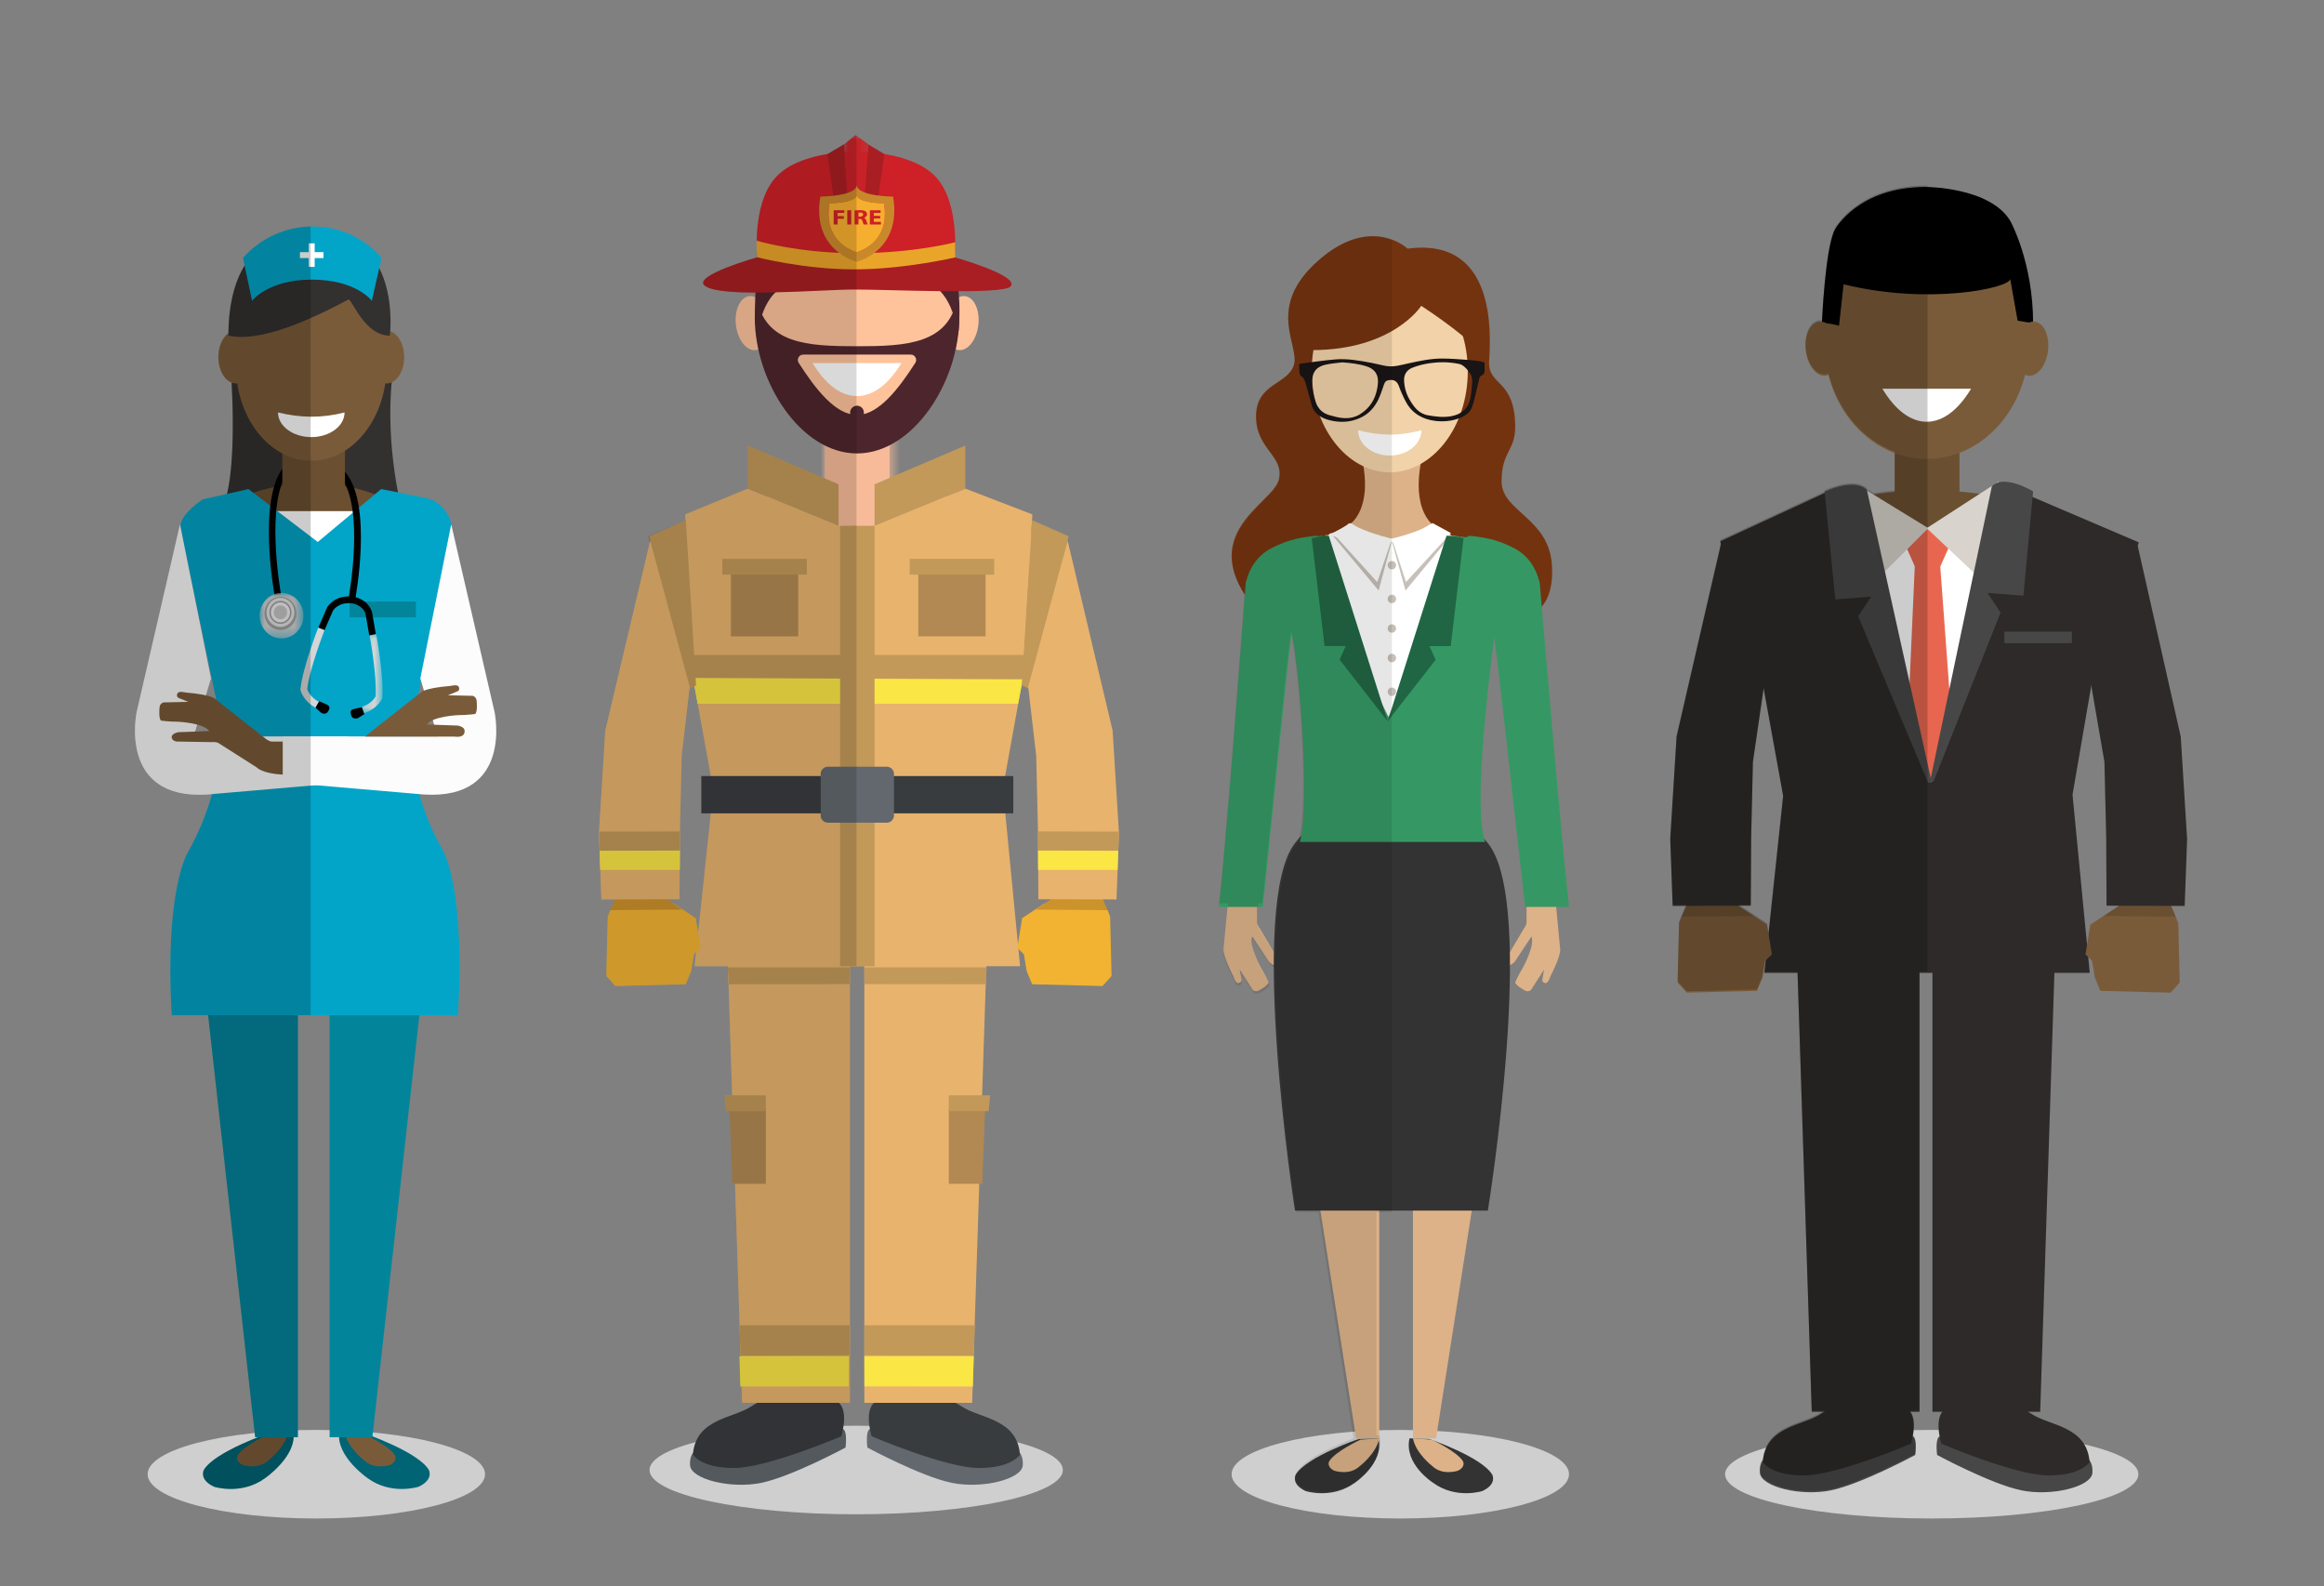 <svg xmlns="http://www.w3.org/2000/svg" xmlns:xlink="http://www.w3.org/1999/xlink" width="234.468" height="160">
  <rect width="100%" height="100%" fill="#808080" stroke="none"/>
  <defs>
    <path id="careers-a" d="M9.99,2.477 C13.271,-0.463 15.912,-0.225 17.446,0.38 L17.446,98.447 L15.891,98.447 L15.891,120.986 L15.996,120.978 C15.995,120.981 15.995,120.983 15.994,120.986 L16.211,120.978 C16.823,123.523 13.823,125.537 13.823,125.537 C11.623,127.161 9.119,126.476 8.848,126.395 L8.824,126.388 C7.435,125.736 7.729,124.891 7.808,124.717 L7.824,124.685 C8.695,123.256 12.134,121.827 13.578,121.276 L13.566,121.209 L10.04,98.447 L7.797,98.447 C7.797,98.447 5.697,84.75 5.694,73.781 C5.426,73.744 5.16,73.445 5.16,73.445 L5.16,73.445 L3.43,70.909 C3.158,71.537 3.689,72.803 4.042,73.522 L4.152,73.74 C4.252,73.935 4.321,74.054 4.321,74.054 C4.789,74.795 5.107,75.503 5.107,75.503 C5.116,75.824 4.143,76.322 4.143,76.322 C3.777,76.559 3.481,76.293 3.481,76.293 L3.481,76.293 L2.118,74.237 L2.295,75.232 C2.35,75.523 2.063,75.578 2.063,75.578 C1.714,75.739 1.487,74.972 1.487,74.972 C0.236,72.583 0.455,72.114 0.455,72.114 L0.455,72.114 L0.925,67.301 L0,67.301 C0.346,64.212 0.858,58.177 1.342,52.132 L1.448,50.806 C1.934,44.682 2.377,38.769 2.572,36.137 C0.067,32.054 1.922,29.442 3.754,27.5 L3.971,27.272 L3.971,27.272 L4.187,27.05 L4.187,27.05 L4.4,26.834 C5.205,26.015 5.897,25.317 6.058,24.662 C6.663,22.214 3.79,21.602 3.79,18.236 C3.79,14.87 6.965,15.023 7.57,13.034 C8.175,11.045 4.697,7.22 9.99,2.477 Z M7.273,39.801 C6.981,41.918 6.44,47.079 5.901,52.381 L5.806,53.318 C5.157,59.72 4.531,66.078 4.366,67.301 L4.366,67.301 L3.935,67.301 L3.939,69.471 C3.921,69.715 4.163,70.048 4.217,70.119 L4.228,70.133 L5.703,72.559 C5.777,67.581 6.336,63.321 7.797,61.415 C7.964,61.196 8.138,60.985 8.317,60.782 L8.079,60.782 C9.043,57.083 8.195,44.775 7.273,39.801 Z"/>
    <polygon id="careers-b" points="0 .062 4.415 .062 4.415 4.652 0 4.652"/>
    <polygon id="careers-d" points=".179 .072 2.299 .072 2.299 8.063 .179 8.063"/>
    <polygon id="careers-f" points="0 0 6.528 0 6.528 10.095 0 10.095"/>
    <path id="careers-h" d="M0.046,5.655 L7.961,33.24 L28.985,33.24 L36.501,5.566 C36.501,5.566 30.539,0.106 18.452,0.106 L18.452,0.106 C6.366,0.106 0.046,5.655 0.046,5.655 L0.046,5.655 Z"/>
    <polygon id="careers-j" points=".028 .001 2.819 .001 2.819 12.354 .028 12.354"/>
  </defs>
  <g fill="none" fill-rule="evenodd">
    <rect/>
    <g transform="translate(122.979 23.83)">
      <ellipse cx="18.298" cy="124.894" fill="#CFCFCF" rx="17.021" ry="4.468"/>
      <path fill="#DDB288" d="M31.799 62.128L34.468 63.906 33.87 64.881C33.87 64.881 33.76 65.266 33.824 65.57L34.421 71.854C34.421 71.854 34.634 72.324 33.417 74.718 33.417 74.718 33.197 75.487 32.857 75.326 32.857 75.326 32.578 75.271 32.631 74.979L32.803 73.982 31.478 76.043C31.478 76.043 31.19 76.309 30.834 76.072 30.834 76.072 29.887 75.572 29.896 75.251 29.896 75.251 30.206 74.541 30.661 73.798 30.661 73.798 31.91 71.556 31.527 70.647L29.844 73.189C29.844 73.189 29.414 73.687 29.102 73.479 29.102 73.479 28.702 73.213 29.145 72.592L30.751 69.868C30.751 69.868 31.052 69.48 31.032 69.205L31.039 64.696C31.039 64.696 30.806 63.952 31.799 62.128M3.095 62.128L.426 63.906 1.023 64.881C1.023 64.881 1.134 65.266 1.07 65.57L.473 71.854C.473 71.854.259 72.324 1.476 74.718 1.476 74.718 1.697 75.487 2.037 75.326 2.037 75.326 2.316 75.271 2.263 74.979L2.09 73.982 3.416 76.043C3.416 76.043 3.704 76.309 4.06 76.072 4.06 76.072 5.007 75.572 4.998 75.251 4.998 75.251 4.688 74.541 4.233 73.798 4.233 73.798 2.984 71.556 3.366 70.647L5.049 73.189C5.049 73.189 5.48 73.687 5.791 73.479 5.791 73.479 6.192 73.213 5.749 72.592L4.142 69.868C4.142 69.868 3.842 69.48 3.861 69.205L3.854 64.696C3.854 64.696 4.087 63.952 3.095 62.128"/>
      <path fill="#333" d="M14.113,121.336 C14.113,121.336 8.859,123.127 7.755,124.92 C7.755,124.92 7.203,125.876 8.749,126.593 C8.749,126.593 11.402,127.447 13.716,125.756 C13.716,125.756 16.697,123.778 16.088,121.277 L14.113,121.336 Z"/>
      <path fill="#DDB288" d="M14.274,121.41 C14.274,121.41 11.689,122.608 11.114,123.607 C11.114,123.607 10.826,124.139 11.631,124.539 C11.631,124.539 13.182,125.072 14.217,124.073 C14.217,124.073 15.883,122.808 16.17,121.277 L14.274,121.41 Z"/>
      <path fill="#333" d="M21.203,121.336 C21.203,121.336 26.459,123.127 27.564,124.92 C27.564,124.92 28.116,125.876 26.57,126.593 C26.57,126.593 23.916,127.447 21.601,125.756 C21.601,125.756 18.635,123.868 19.227,121.277 L21.203,121.336 Z"/>
      <path fill="#DDB288" d="M21.471,121.41 C21.471,121.41 24.056,122.608 24.631,123.607 C24.631,123.607 24.918,124.139 24.114,124.539 C24.114,124.539 22.562,125.072 21.528,124.073 C21.528,124.073 19.862,122.808 19.574,121.277 L21.471,121.41 Z"/>
      <polygon fill="#DDB288" points="13.84 121.277 16.17 121.277 16.17 79.149 7.234 79.149"/>
      <polygon points="7.234 79.149 13.84 121.277 16.17 121.277 16.17 79.149"/>
      <polygon fill="#DDB288" points="21.905 121.277 19.574 121.277 19.574 79.149 28.511 79.149"/>
      <path fill="#333" d="M27.13,98.298 L7.671,98.298 C7.671,98.298 2.858,67.407 7.671,61.229 C12.483,55.051 22.108,55.051 27.13,61.229 C32.151,67.407 27.13,98.298 27.13,98.298"/>
      <path fill="#74330F" d="M19.032,1.256 C19.032,1.256 15.362,-2.258 10.009,2.468 C4.656,7.195 8.174,11.007 7.562,12.989 C6.95,14.971 3.738,14.818 3.738,18.173 C3.738,21.527 6.644,22.137 6.033,24.576 C5.421,27.016 -2.685,30.065 3.738,37.688 L31.115,38.298 C31.115,38.298 33.923,37.84 33.589,33.114 C33.256,28.388 28.515,27.778 28.515,24.729 C28.515,21.679 29.922,21.669 29.891,19.149 C29.832,14.323 27.107,15.167 27.26,12.575 C27.413,9.983 28.056,0.045 19.032,1.256"/>
      <path fill="#359864" d="M32.359,34.908 L32.349,34.906 C32.344,34.889 32.34,34.872 32.336,34.854 C31.994,33.556 31.265,32.255 29.79,31.48 C27.842,30.456 26.442,30.373 25.26,30.213 C25.211,30.24 25.162,30.266 25.113,30.293 C25.061,30.321 25.009,30.347 24.956,30.375 C24.757,30.343 24.564,30.317 24.377,30.293 C24.236,30.368 24.094,30.441 23.949,30.513 C22.044,31.449 19.865,31.981 17.551,31.981 C17.422,31.981 17.294,31.979 17.165,31.975 C17.037,31.979 16.909,31.981 16.78,31.981 C14.466,31.981 12.287,31.449 10.382,30.513 C10.237,30.441 10.095,30.368 9.954,30.293 C9.904,30.266 9.855,30.24 9.806,30.213 C8.624,30.373 7.224,30.456 5.276,31.48 C3.802,32.255 3.072,33.556 2.731,34.854 C2.726,34.872 2.722,34.889 2.717,34.906 L2.707,34.908 C2.707,34.908 0.852,60.086 0,67.66 L4.414,67.66 C4.727,65.35 6.684,44.842 7.353,40.023 C8.285,45.022 9.142,57.391 8.168,61.108 L16.896,61.108 L17.435,61.108 L26.848,61.108 C25.726,57.804 26.959,46.846 27.771,40.443 C28.432,45.22 30.602,65.417 30.905,67.66 L35.319,67.66 C34.467,60.086 32.359,34.908 32.359,34.908"/>
      <path fill="#DDB288" d="M20.541,22.128 C20.541,22.128 19.282,26.545 21.296,28.839 C21.531,29.108 21.763,29.324 21.993,29.5 L22.827,29.976 C23.28,30.16 23.747,30.243 24.255,30.312 C24.071,30.415 23.884,30.513 23.694,30.607 L23.694,30.607 L23.564,30.534 C21.735,31.416 19.654,31.915 17.447,31.915 C14.956,31.915 12.627,31.28 10.638,30.177 C11.725,30.029 12.622,29.816 13.598,28.704 C14.403,27.787 14.685,26.53 14.733,25.351 L14.733,25.351 C14.783,23.639 14.353,22.128 14.353,22.128 L14.353,22.128 Z"/>
      <path fill="#F1D2A9" d="M17.301,3.404 C21.624,3.497 25.106,8.034 25.106,13.617 C25.106,19.257 21.552,23.83 17.167,23.83 L17.3,23.827 C17.279,23.83 17.257,23.83 17.234,23.829 L17.167,23.83 C12.844,23.737 9.362,19.2 9.362,13.617 C9.362,7.977 12.916,3.404 17.301,3.404 L17.167,3.406 C17.19,3.404 17.212,3.404 17.234,3.405 L17.301,3.404 Z"/>
      <path fill="#74330F" d="M20.411,7.021 C20.411,7.021 17.592,11.489 9.365,11.489 C9.365,11.489 8.981,2.553 17.138,2.553 C25.295,2.553 25.532,10.881 25.532,10.881 C25.532,10.881 23.963,9.355 20.411,7.021"/>
      <path fill="#359864" d="M16.635 31.915C16.764 31.915 16.893 31.913 17.021 31.91 14.609 31.85 12.353 31.238 10.413 30.213 10.212 30.239 10.003 30.263 9.787 30.29 9.929 30.362 10.072 30.433 10.217 30.501 12.128 31.403 14.313 31.915 16.635 31.915M23.826 30.501C23.971 30.433 24.114 30.362 24.255 30.29 24.039 30.263 23.831 30.239 23.629 30.213 21.689 31.238 19.434 31.85 17.021 31.91 17.15 31.913 17.279 31.915 17.408 31.915 19.729 31.915 21.915 31.403 23.826 30.501"/>
      <polygon fill="#0D244C" points="27.238 38.748 27.238 38.723 27.234 38.738"/>
      <polygon fill="#61C1B8" points="17.025 60.426 17.025 60.426 17.021 60.426"/>
      <path fill="#FFF" d="M10.638,30.705 L11.178,29.997 C11.178,29.997 11.988,29.906 13.169,28.936 C13.169,28.936 14.856,30.534 17.049,30.534 C19.243,30.534 21.323,29.05 21.323,29.05 C21.323,29.05 22.729,30.077 23.404,30.134 L20.03,42.06 L17.107,48.511 L15.081,44.399 L12.438,38.294 L10.638,30.705 Z"/>
      <path fill="#216644" d="M11.083,30.222 L17.021,48.936 L12.174,42.72 L12.793,41.339 L10.655,41.339 L9.362,30.458 C9.362,30.458 10.723,30.158 11.083,30.222"/>
      <polygon fill="#C6C0B8" points="14.192 31.441 11.489 30.213 16.112 35.745 17.447 30.767 16.237 32.088"/>
      <polygon fill="#C6C0B8" points="20.702 31.441 23.404 30.213 18.821 35.745 17.447 30.767 18.657 32.088"/>
      <path fill="#FFF" d="M11.489 29.948L15.976 34.894 17.447 30.51C17.447 30.51 14.48 29.835 13.33 28.936L11.489 29.948zM23.404 29.948L18.868 34.894 17.447 30.509C17.447 30.509 20.38 29.835 21.543 28.936L23.404 29.948z"/>
      <path fill="#C6C0B8" d="M17.872 33.191C17.872 33.426 17.682 33.617 17.447 33.617 17.212 33.617 17.021 33.426 17.021 33.191 17.021 32.957 17.212 32.766 17.447 32.766 17.682 32.766 17.872 32.957 17.872 33.191M17.872 36.596C17.872 36.831 17.682 37.021 17.447 37.021 17.212 37.021 17.021 36.831 17.021 36.596 17.021 36.361 17.212 36.17 17.447 36.17 17.682 36.17 17.872 36.361 17.872 36.596M17.872 39.575C17.872 39.809 17.682 40 17.447 40 17.212 40 17.021 39.809 17.021 39.575 17.021 39.339 17.212 39.149 17.447 39.149 17.682 39.149 17.872 39.339 17.872 39.575M17.872 42.553C17.872 42.788 17.682 42.979 17.447 42.979 17.212 42.979 17.021 42.788 17.021 42.553 17.021 42.318 17.212 42.128 17.447 42.128 17.682 42.128 17.872 42.318 17.872 42.553M17.872 45.957C17.872 46.192 17.682 46.383 17.447 46.383 17.212 46.383 17.021 46.192 17.021 45.957 17.021 45.722 17.212 45.532 17.447 45.532 17.682 45.532 17.872 45.722 17.872 45.957"/>
      <path fill="#216644" d="M22.957,30.222 L17.021,48.936 L21.864,42.732 L21.245,41.349 L23.385,41.349 L24.681,30.458 C24.681,30.458 23.317,30.158 22.957,30.222"/>
      <path fill="#191415" d="M12.434,12.726 C11.84,12.808 11.233,12.838 10.656,12.986 C9.88,13.185 9.482,13.648 9.42,14.403 C9.354,15.219 9.495,16.002 9.772,16.764 C10.008,17.411 10.456,17.854 11.116,18.043 C11.572,18.173 12.038,18.305 12.508,18.343 C13.102,18.392 13.699,18.288 14.22,17.968 C15.203,17.364 15.774,16.464 15.973,15.332 C16.03,15.011 16.072,14.67 16.027,14.352 C15.936,13.705 15.501,13.329 14.902,13.133 C14.103,12.872 13.278,12.787 12.434,12.726 L12.434,12.726 Z M25.444,14.021 C25.444,14.021 24.896,13.037 24.276,12.898 C23.157,12.649 22.03,12.669 20.91,12.871 C20.436,12.957 19.962,13.091 19.513,13.268 C18.939,13.494 18.66,13.974 18.678,14.525 C18.701,15.216 18.879,15.873 19.222,16.461 C19.655,17.201 20.131,17.896 21.092,18.067 C21.872,18.205 22.641,18.3 23.423,18.16 C24.456,17.976 25.153,17.397 25.366,16.341 C25.476,15.801 25.507,15.245 25.556,14.694 C25.569,14.541 25.493,14.157 25.493,14.157 L25.444,14.021 Z M26.802,12.756 C26.802,12.959 26.793,13.166 26.804,13.373 C26.821,13.667 26.802,13.923 26.471,14.06 C26.373,14.101 26.293,14.259 26.264,14.378 C26.085,15.092 25.926,15.811 25.756,16.527 C25.718,16.687 25.656,16.842 25.615,17.002 C25.428,17.72 24.938,18.108 24.265,18.359 C23.475,18.654 22.654,18.729 21.85,18.634 C20.597,18.487 19.535,17.919 18.894,16.766 C18.603,16.242 18.361,15.684 18.155,15.121 C17.988,14.668 17.712,14.464 17.252,14.507 C16.901,14.54 16.762,14.631 16.643,14.981 C16.419,15.638 16.219,16.301 15.848,16.9 C15.3,17.784 14.538,18.317 13.532,18.583 C12.752,18.79 11.97,18.75 11.24,18.58 C10.38,18.38 9.578,17.949 9.329,16.936 C9.152,16.222 8.931,15.52 8.737,14.81 C8.661,14.532 8.561,14.285 8.302,14.116 C8.215,14.06 8.152,13.921 8.136,13.812 C8.101,13.575 8.109,13.332 8.087,13.093 C8.073,12.935 8.138,12.866 8.287,12.848 C9.44,12.705 10.59,12.521 11.747,12.428 C12.971,12.329 14.18,12.549 15.38,12.774 C15.895,12.871 16.401,13.019 16.917,13.1 C17.66,13.216 18.373,12.988 19.088,12.834 C20.201,12.594 21.317,12.346 22.457,12.341 C23.403,12.336 24.349,12.427 25.294,12.489 C25.664,12.513 26.032,12.567 26.399,12.622 C26.533,12.642 26.66,12.707 26.802,12.756 L26.802,12.756 Z"/>
      <path fill="#FFF" d="M14.043,19.574 C14.043,20.984 15.472,22.128 17.234,22.128 L17.234,22.128 C18.997,22.128 20.426,20.984 20.426,19.574 L20.426,19.574 C18.249,20.179 16.189,20.143 14.043,19.574 L14.043,19.574 Z"/>
      <use fill="#000" fill-opacity=".1" xlink:href="#careers-a"/>
    </g>
    <g transform="translate(13.617 22.553)">
      <ellipse cx="18.298" cy="126.17" fill="#CFCFCF" rx="17.021" ry="4.468"/>
      <path fill="#333030" d="M9.723,15.646 C9.723,15.646 10.571,27.612 8.202,29.546 C8.202,30.087 8.023,28.512 14.875,29.546 C14.875,29.546 17.048,29.435 21.588,28.66 C21.588,28.66 24.171,33.063 26.997,29.185 C26.997,29.185 25.21,22.713 25.931,15.646 L9.723,15.646 Z"/>
      <path fill="#6A4F31" d="M24.778,53.961 L10.931,53.961 L5.718,30.862 C5.718,30.862 9.881,26.216 17.841,26.216 C25.801,26.216 29.728,30.788 29.728,30.788 L24.778,53.961 Z"/>
      <polygon fill="#FFF" points="13.389 35.348 22.872 35.348 22.872 29.01 13.389 29.01"/>
      <g transform="translate(6.862 121.96)">
        <path fill="#006475" d="M6.666,0.062 C6.666,0.062 1.239,1.907 0.099,3.753 C0.099,3.753 -0.471,4.738 1.125,5.477 C1.125,5.477 3.866,6.356 6.255,4.615 C6.255,4.615 9.466,2.407 9.123,0 L6.666,0.062 Z"/>
        <path fill="#7A5B39" d="M6.666,0.134 C6.666,0.134 4.06,1.337 3.481,2.341 C3.481,2.341 3.192,2.876 4.002,3.277 C4.002,3.277 5.566,3.812 6.608,2.809 C6.608,2.809 8.288,1.538 8.577,0 L6.666,0.134 Z"/>
      </g>
      <g transform="matrix(-1 0 0 1 29.734 121.96)">
        <path fill="#006475" d="M6.666,0.062 C6.666,0.062 1.239,1.907 0.099,3.753 C0.099,3.753 -0.471,4.738 1.125,5.477 C1.125,5.477 3.866,6.356 6.255,4.615 C6.255,4.615 9.466,2.407 9.123,0 L6.666,0.062 Z"/>
        <path fill="#7A5B39" d="M6.666,0.134 C6.666,0.134 4.06,1.337 3.481,2.341 C3.481,2.341 3.192,2.876 4.002,3.277 C4.002,3.277 5.566,3.812 6.608,2.809 C6.608,2.809 8.288,1.538 8.577,0 L6.666,0.134 Z"/>
      </g>
      <polygon fill="#02859B" points="12.124 122.438 16.438 122.438 16.438 79.718 7.364 79.718"/>
      <polygon fill="#02859B" points="23.951 122.438 19.637 122.438 19.637 79.718 28.711 79.718"/>
      <path fill="#02A5C8" d="M24.839,26.786 L18.442,32.123 L11.45,26.786 L6.838,27.824 C6.838,27.824 4.309,29.455 4.607,30.789 L8.772,50.805 C8.772,50.805 8.995,56.959 5.351,63.408 C5.351,63.408 2.971,67.115 3.714,79.866 L32.574,79.866 C32.574,79.866 33.467,68.301 31.087,63.26 C31.087,63.26 27.07,56.884 28.112,49.916 L31.979,30.493 C31.979,30.493 31.533,28.12 29.302,27.675 L24.839,26.786 Z"/>
      <polygon fill="#02859A" points="21.645 39.724 28.339 39.724 28.339 38.128 21.645 38.128"/>
      <path fill="#FCFCFC" d="M4.546,30.344 L0.17,49.288 C0.17,49.288 -1.745,58.147 7.28,57.601 L21.501,56.375 L21.501,51.741 L5.913,51.741 L7.663,45.894 L4.546,30.344 Z"/>
      <path fill="#7A5B39" d="M14.917,55.595 L14.917,52.259 L13.745,52.259 C13.745,52.259 13.355,52.147 13.132,51.925 L8.111,47.977 C8.111,47.977 7.832,47.532 5.099,47.31 C5.099,47.31 4.318,47.088 4.262,47.477 C4.262,47.477 4.15,47.755 4.429,47.866 L5.378,48.255 L2.867,48.311 C2.867,48.311 2.477,48.422 2.477,48.867 C2.477,48.867 2.365,49.979 2.644,50.146 C2.644,50.146 3.425,50.257 4.318,50.257 C4.318,50.257 6.94,50.368 7.497,51.202 L4.373,51.313 C4.373,51.313 3.704,51.425 3.704,51.814 C3.704,51.814 3.704,52.314 4.485,52.259 L7.721,52.314 C7.721,52.314 8.223,52.259 8.446,52.425 L12.295,54.872 C12.295,54.872 12.797,55.483 14.917,55.595"/>
      <path fill="#FCFCFC" d="M31.906,30.344 L36.282,49.288 C36.282,49.288 38.196,58.147 29.171,57.601 L14.951,56.375 L14.951,51.741 L30.539,51.741 L28.789,45.894 L31.906,30.344 Z"/>
      <path fill="#7A5B39" d="M23.207,51.758 C23.207,51.758 23.598,51.48 23.821,51.258 L28.841,47.31 C28.841,47.31 29.12,46.865 31.854,46.643 C31.854,46.643 32.635,46.42 32.691,46.81 C32.691,46.81 32.802,47.088 32.523,47.199 L31.575,47.588 L34.085,47.644 C34.085,47.644 34.476,47.755 34.476,48.2 C34.476,48.2 34.587,49.312 34.309,49.479 C34.309,49.479 33.528,49.59 32.635,49.59 C32.635,49.59 30.013,49.701 29.455,50.535 L32.579,50.646 C32.579,50.646 33.249,50.757 33.249,51.147 C33.249,51.147 33.42,51.907 32.229,51.758 L23.207,51.758 Z"/>
      <g transform="translate(12.58 24.506)">
        <path fill="#000" d="M1.507,13.006 C1.435,12.61 -0.234,3.258 2.452,0 L2.948,0.442 C0.466,3.453 2.132,12.786 2.149,12.88 L1.507,13.006 Z"/>
        <g transform="translate(0 12.696)">
          <mask id="careers-c" fill="#fff">
            <use xlink:href="#careers-b"/>
          </mask>
          <path fill="#D3D3D3" d="M4.415,2.357 C4.415,3.625 3.426,4.652 2.207,4.652 C0.988,4.652 -6.53495441e-05,3.625 -6.53495441e-05,2.357 C-6.53495441e-05,1.09 0.988,0.062 2.207,0.062 C3.426,0.062 4.415,1.09 4.415,2.357" mask="url(#careers-c)"/>
        </g>
        <path fill="#A0A0A0" d="M3.709,14.826 C3.709,15.751 2.988,16.501 2.098,16.501 C1.209,16.501 0.488,15.751 0.488,14.826 C0.488,13.901 1.209,13.151 2.098,13.151 C2.988,13.151 3.709,13.901 3.709,14.826"/>
        <path fill="#E2E2E2" d="M3.372,14.091 C3.706,14.822 3.407,15.697 2.704,16.044 C2.001,16.392 1.16,16.081 0.826,15.35 C0.491,14.619 0.79,13.745 1.493,13.397 C2.196,13.049 3.037,13.36 3.372,14.091"/>
        <path fill="#A0A0A0" d="M3.108,14.221 C3.373,14.801 3.136,15.495 2.579,15.771 C2.021,16.046 1.354,15.8 1.089,15.22 C0.824,14.64 1.061,13.946 1.618,13.671 C2.176,13.395 2.843,13.641 3.108,14.221"/>
        <path fill="#EFEFEF" d="M2.972,14.289 C3.202,14.79 2.996,15.39 2.514,15.629 C2.032,15.868 1.454,15.654 1.225,15.152 C0.996,14.651 1.201,14.051 1.683,13.812 C2.166,13.574 2.742,13.787 2.972,14.289"/>
        <path fill="#C6C6C6" d="M2.711,14.418 C2.872,14.769 2.728,15.19 2.39,15.357 C2.052,15.524 1.647,15.375 1.486,15.023 C1.326,14.672 1.469,14.251 1.807,14.084 C2.145,13.917 2.55,14.066 2.711,14.418"/>
      </g>
      <g transform="translate(16.582 25.076)">
        <path fill="#000" d="M5.615,12.972 C5.69,12.577 7.419,3.249 4.636,0 L4.122,0.441 C6.694,3.444 4.967,12.752 4.95,12.846 L5.615,12.972 Z"/>
        <path fill="#000" d="M7.053,16.468 L6.68,14.306 C6.401,13.418 5.42,13.251 5.378,13.244 C4.023,13.064 3.467,13.862 3.4,13.968 L2.543,15.943 L1.922,15.673 L2.804,13.646 C2.834,13.591 3.578,12.32 5.475,12.573 C5.54,12.583 6.939,12.81 7.335,14.13 L7.344,14.169 L7.72,16.353 L7.053,16.468 Z"/>
        <g transform="translate(6.094 16.277)">
          <mask id="careers-e" fill="#fff">
            <use xlink:href="#careers-d"/>
          </mask>
          <path fill="#D6D6D6" d="M0.375,8.063 L0.179,7.415 C1.106,7.133 1.502,6.535 1.6,6.362 C1.76,4.372 1.005,0.237 0.997,0.195 L1.663,0.072 C1.696,0.249 2.459,4.434 2.269,6.49 L2.264,6.548 L2.24,6.6 C2.22,6.643 1.746,7.647 0.375,8.063" mask="url(#careers-e)"/>
        </g>
        <path fill="#D6D6D6" d="M1.681,23.792 L1.995,23.191 C1.137,22.742 0.858,22.08 0.795,21.892 C1.009,19.907 2.522,15.985 2.538,15.945 L1.906,15.7 C1.841,15.868 0.31,19.837 0.114,21.892 L0.108,21.95 L0.122,22.006 C0.133,22.051 0.411,23.127 1.681,23.792"/>
        <path fill="#000" d="M1.631 23.753L2.007 23.113 2.684 23.414C2.684 23.414 3.249 23.565 2.948 24.054 2.948 24.054 2.76 24.581 2.195 24.28L1.631 23.753zM6.557 24.416L6.312 23.715 5.589 23.879C5.589 23.879 5.006 23.918 5.207 24.456 5.207 24.456 5.29 25.01 5.901 24.824L6.557 24.416z"/>
      </g>
      <polygon fill="#6A4F31" points="14.867 27.954 21.186 27.954 21.186 20.517 14.867 20.517"/>
      <path fill="#7A5B39" d="M27.162,13.472 C27.162,14.941 26.372,16.132 25.397,16.132 C25.348,16.132 25.304,16.129 25.259,16.121 C24.589,20.569 21.502,23.927 17.788,23.927 C14.078,23.927 10.987,20.569 10.318,16.121 C10.272,16.129 10.224,16.132 10.18,16.132 C9.204,16.132 8.414,14.941 8.414,13.472 C8.414,12.007 9.204,10.816 10.18,10.816 C10.349,10.816 10.51,10.85 10.664,10.918 C11.749,7.275 14.528,4.68 17.788,4.68 C21.051,4.68 23.83,7.275 24.912,10.918 C25.067,10.85 25.228,10.816 25.397,10.816 C26.372,10.816 27.162,12.007 27.162,13.472"/>
      <path fill="#333030" d="M21.547,7.655 C21.964,7.739 23.167,11.308 25.713,11.308 C25.713,11.308 27.116,0.59 17.651,0.59 C17.651,0.59 9.426,-0.014 9.426,11.308 C11.943,11.867 15.983,10.649 21.547,7.655 Z"/>
      <path fill="#FFF" d="M21.145,19.056 C21.145,20.429 19.643,21.542 17.788,21.542 C15.935,21.542 14.431,20.429 14.431,19.056 C16.689,19.61 18.856,19.645 21.145,19.056"/>
      <g transform="translate(10.864)">
        <path fill="#02A5C8" d="M14.008,3.476 C14.008,3.476 11.627,0.296 7.071,0.296 C2.516,0.296 0.033,3.476 0.033,3.476 L0.953,7.79 C0.953,7.79 2.542,5.657 6.993,5.657 C11.445,5.657 13.034,7.79 13.034,7.79 L14.008,3.476 Z"/>
        <g fill="#FFF" transform="translate(5.718 1.71)">
          <polygon points=".953 .285 1.549 .285 1.549 2.66 .953 2.66"/>
          <polygon points=".953 .285 1.549 .285 1.549 2.66 .953 2.66" transform="rotate(90 1.25 1.472)"/>
        </g>
      </g>
      <path fill="#000" fill-opacity=".2" d="M17.726,0.299 L17.726,79.865 L16.438,79.865 L16.438,122.438 L16.008,122.438 C15.915,124.652 13.117,126.576 13.117,126.576 C10.727,128.317 7.987,127.438 7.987,127.438 C6.391,126.699 6.961,125.714 6.961,125.714 C7.773,124.399 10.758,123.085 12.41,122.437 L12.124,122.438 L7.379,79.865 L3.714,79.866 C2.98,67.271 5.293,63.5 5.35,63.41 C6.505,61.367 7.271,59.355 7.779,57.558 L7.28,57.601 C-1.745,58.147 0.17,49.288 0.17,49.288 L0.17,49.288 L4.546,30.344 L4.583,30.541 C4.61,29.261 6.838,27.824 6.838,27.824 L6.838,27.824 L9.29,27.273 C10.124,23.761 9.842,17.668 9.748,16.05 C8.981,15.762 8.414,14.716 8.414,13.472 C8.414,12.411 8.829,11.493 9.428,11.068 C9.46,7.96 10.122,5.771 11.058,4.23 L10.897,3.476 C10.897,3.476 13.38,0.296 17.936,0.296 L17.726,0.299 Z M6.271,50.543 L6.058,51.253 L7.497,51.202 C7.291,50.894 6.804,50.685 6.271,50.543 Z M5.374,34.479 L7.663,45.894 L7.154,47.595 C7.993,47.789 8.111,47.977 8.111,47.977 L8.111,47.977 L8.198,48.045 L5.374,34.479 Z"/>
    </g>
    <g transform="translate(60.426 13.617)">
      <g transform="translate(4.998 27.47)">
        <ellipse cx="20.959" cy="107.211" fill="#CFCFCF" rx="20.851" ry="4.468"/>
        <polygon fill="#F7BB9A" points="17.818 10.624 24.325 10.624 24.325 .316 17.818 .316"/>
      </g>
      <g transform="translate(22.885 27.863)">
        <mask id="careers-g" fill="#fff">
          <use xlink:href="#careers-f"/>
        </mask>
        <polygon fill="#F7BB9A" points="-3.605 13.449 10.133 13.449 10.133 -3.354 -3.605 -3.354" mask="url(#careers-g)"/>
      </g>
      <path fill="#F7BB9A" d="M36.634,68.674 L15.741,68.674 L7.876,40.904 C7.876,40.904 14.156,35.318 26.166,35.318 C38.178,35.318 44.103,40.814 44.103,40.814 L36.634,68.674 Z"/>
      <g transform="translate(7.876 35.318)">
        <mask id="careers-i" fill="#fff">
          <use xlink:href="#careers-h"/>
        </mask>
        <polygon fill="#F7BB9A" points="-3.394 36.643 39.941 36.643 39.941 -3.297 -3.394 -3.297" mask="url(#careers-i)"/>
      </g>
      <path fill="#FFC39C" d="M17.117 18.479C17.397 19.96 16.899 21.385 16.003 21.661 15.108 21.937 14.155 20.96 13.874 19.479 13.594 17.998 14.092 16.574 14.988 16.298 15.883 16.022 16.836 16.998 17.117 18.479M34.989 18.479C34.709 19.96 35.207 21.385 36.103 21.661 36.998 21.937 37.951 20.96 38.232 19.479 38.512 17.998 38.014 16.574 37.118 16.298 36.223 16.022 35.27 16.998 34.989 18.479"/>
      <path fill="#D19E7E" d="M26.035,23.128 C24.385,23.128 23.035,24.476 23.035,26.122 L23.035,30.84 C23.719,31.002 24.429,31.089 25.157,31.089 C26.529,31.089 27.839,30.783 29.036,30.232 L29.036,26.122 C29.036,24.476 27.686,23.128 26.035,23.128"/>
      <path fill="#FFC39C" d="M36.352,18.426 C36.352,24.863 31.734,30.082 26.038,30.082 C20.342,30.082 15.724,24.863 15.724,18.426 C15.724,11.988 20.342,7.553 26.038,7.553 C31.734,7.553 36.352,11.988 36.352,18.426"/>
      <path fill="#F0B590" d="M36.351,18.42 C36.351,18.234 36.347,18.05 36.339,17.868 C36.337,17.814 36.333,17.759 36.33,17.705 C36.322,17.569 36.314,17.434 36.302,17.3 C36.298,17.255 36.294,17.209 36.289,17.164 C36.273,16.999 36.255,16.835 36.233,16.673 C36.233,16.671 36.233,16.669 36.232,16.668 C35.994,14.943 35.405,13.402 34.551,12.098 C35.184,13.608 35.543,15.293 35.543,17.075 C35.543,23.513 30.925,28.732 25.229,28.732 C21.931,28.732 18.997,26.98 17.109,24.257 C17.109,24.257 17.109,24.257 17.109,24.258 C17.442,24.907 17.829,25.517 18.263,26.08 C18.267,26.084 18.27,26.089 18.273,26.093 C18.562,26.466 18.871,26.819 19.2,27.149 C19.202,27.151 19.204,27.153 19.206,27.155 C19.362,27.311 19.522,27.461 19.686,27.606 C19.702,27.619 19.717,27.633 19.733,27.647 C20.069,27.941 20.422,28.213 20.789,28.459 C20.812,28.474 20.835,28.489 20.857,28.503 C21.015,28.607 21.176,28.706 21.339,28.801 C21.373,28.821 21.407,28.841 21.441,28.86 C21.812,29.069 22.195,29.254 22.59,29.412 C22.634,29.43 22.678,29.446 22.722,29.463 C22.877,29.522 23.033,29.578 23.191,29.629 C23.243,29.645 23.294,29.663 23.346,29.678 C23.544,29.739 23.743,29.794 23.945,29.841 C23.947,29.842 23.949,29.842 23.951,29.843 C24.154,29.89 24.36,29.929 24.568,29.962 C24.626,29.972 24.685,29.979 24.743,29.987 C24.899,30.009 25.056,30.028 25.214,30.042 C25.276,30.047 25.337,30.053 25.399,30.057 C25.61,30.072 25.823,30.082 26.038,30.082 C27.996,30.082 29.826,29.465 31.386,28.395 C32.945,27.324 34.233,25.798 35.107,23.982 C35.266,23.651 35.411,23.311 35.541,22.963 C36.063,21.568 36.351,20.035 36.351,18.426 C36.351,18.424 36.351,18.422 36.351,18.42"/>
      <path fill="#4D262D" d="M26.038,21.313 C20.97,21.313 16.759,21.075 15.891,16.373 C15.783,17.031 15.724,17.715 15.724,18.425 C15.724,24.863 20.342,32.127 26.038,32.127 C31.734,32.127 36.352,24.863 36.352,18.425 C36.352,17.715 36.292,17.031 36.185,16.373 C35.317,21.075 31.106,21.313 26.038,21.313"/>
      <path fill="#4D262D" d="M16.003,20.854 C16.003,20.854 15.975,16.876 18.503,15.344 C21.031,13.812 26.395,14.673 28.245,10.92 C28.245,10.92 30.288,14.081 33.054,14.904 C35.82,15.727 36.227,20.239 36.227,20.239 C36.227,20.239 36.595,17.78 36.181,14.904 C35.767,12.028 32.423,3.807 23.034,6.409 C16.438,8.237 15.107,13.993 16.003,20.854"/>
      <path fill="#FFC39C" d="M31.46,22.156 C31.887,22.156 32.15,22.629 31.92,22.987 C30.22,25.63 28.204,28.247 26.036,28.247 C23.867,28.247 21.851,25.63 20.151,22.987 C19.921,22.629 20.184,22.156 20.611,22.156 L31.46,22.156 Z"/>
      <path fill="#FFF" d="M30.514,23.01 C29.253,25.1 27.708,26.338 26.036,26.338 C24.363,26.338 22.818,25.1 21.557,23.01 L30.514,23.01 Z"/>
      <path fill="#4D262D" d="M26.038,30.082 L26.038,30.082 C25.657,30.082 25.345,29.771 25.345,29.391 L25.345,28.001 C25.345,27.621 25.657,27.31 26.038,27.31 C26.419,27.31 26.73,27.621 26.73,28.001 L26.73,29.391 C26.73,29.771 26.419,30.082 26.038,30.082"/>
      <path fill="#CD2027" d="M34.123,4.387 C31.794,1.642 26.258,1.704 26.258,1.704 C26.258,1.704 26.064,4.17 25.93,6.854 C25.796,4.17 25.603,1.704 25.603,1.704 C25.603,1.704 20.066,1.642 17.738,4.387 C15.409,7.132 15.978,12.393 15.978,12.393 C15.978,12.393 25.008,13.87 25.757,13.558 C25.83,13.528 25.887,13.395 25.93,13.179 C25.974,13.395 26.031,13.528 26.102,13.558 C26.853,13.87 35.882,12.393 35.882,12.393 C35.882,12.393 36.451,7.132 34.123,4.387"/>
      <polygon fill="#A81E22" points="23.053 1.925 24.671 13.329 25.603 13.329 24.745 .929"/>
      <g transform="translate(24.657)">
        <mask id="careers-k" fill="#fff">
          <use xlink:href="#careers-j"/>
        </mask>
        <polygon fill="#C82127" points=".028 .99 1.235 .001 2.819 1.151 2.55 12.354 .842 12.354" mask="url(#careers-k)"/>
      </g>
      <polygon fill="#A81E22" points="28.787 1.922 27.189 13.329 26.258 13.329 27.199 .976"/>
      <path fill="#A81E22" d="M35.884,12.337 L25.93,13.248 L15.976,12.337 C15.976,12.337 9.511,14.16 10.643,15.176 C12.138,16.518 22.248,15.591 25.883,15.591 C29.519,15.591 40.705,16.143 41.52,15.291 C42.555,14.209 35.884,12.337 35.884,12.337"/>
      <path fill="#E9A529" d="M15.919,10.667 C15.919,10.667 20.053,11.925 25.933,11.925 C31.813,11.925 35.944,10.823 35.944,10.823 L35.944,12.351 C35.944,12.351 30.829,13.558 25.757,13.558 C20.687,13.558 15.968,12.337 15.968,12.337 C15.968,12.337 15.938,12.051 15.916,11.638 C15.895,11.224 15.919,10.667 15.919,10.667"/>
      <path fill="#C9892B" d="M26.01,11.827 L26.01,11.828 C26.01,11.828 26.008,11.827 26.008,11.827 C26.008,11.827 26.006,11.828 26.006,11.828 L26.006,11.827 C25.933,11.808 22.563,10.943 23.257,6.894 C23.257,6.894 25.934,6.871 26.006,6.042 L26.006,6.008 C26.006,6.014 26.008,6.02 26.008,6.025 C26.008,6.02 26.01,6.014 26.01,6.008 L26.01,6.042 C26.082,6.871 28.759,6.894 28.759,6.894 C29.453,10.943 26.083,11.808 26.01,11.827 M29.676,6.219 C29.676,6.219 26.107,6.189 26.01,5.084 L26.01,5.038 C26.01,5.046 26.008,5.053 26.008,5.061 C26.008,5.053 26.006,5.046 26.006,5.038 L26.006,5.084 C25.909,6.189 22.34,6.219 22.34,6.219 C21.415,11.617 25.908,12.772 26.006,12.796 L26.006,12.797 C26.006,12.797 26.008,12.797 26.008,12.797 C26.008,12.797 26.01,12.797 26.01,12.797 L26.01,12.796 C26.108,12.772 30.601,11.617 29.676,6.219"/>
      <path fill="#F6AE2E" d="M28.759,6.894 C28.759,6.894 26.082,6.871 26.01,6.043 L26.01,6.008 C26.01,6.014 26.008,6.02 26.008,6.025 C26.008,6.02 26.006,6.014 26.006,6.008 L26.006,6.043 C26.004,6.073 25.997,6.101 25.988,6.13 C25.741,6.873 23.257,6.894 23.257,6.894 C23.122,7.684 23.141,8.353 23.261,8.918 C23.733,11.151 25.767,11.762 25.988,11.822 C25.997,11.824 26.004,11.826 26.006,11.826 L26.006,11.828 C26.006,11.828 26.008,11.827 26.008,11.827 C26.008,11.827 26.01,11.828 26.01,11.828 L26.01,11.826 C26.068,11.812 28.262,11.248 28.755,8.918 C28.874,8.353 28.894,7.684 28.759,6.894"/>
      <polygon fill="#CD2027" points="23.687 7.596 24.757 7.596 24.757 7.863 24.084 7.863 24.084 8.19 24.713 8.19 24.713 8.455 24.084 8.455 24.084 9.032 23.687 9.032"/>
      <polygon fill="#CD2027" points="25.056 9.032 25.453 9.032 25.453 7.596 25.056 7.596"/>
      <path fill="#CD2027" d="M26.188,8.233 L26.344,8.233 C26.542,8.233 26.658,8.152 26.658,8.026 C26.658,7.894 26.549,7.828 26.367,7.826 C26.271,7.826 26.217,7.833 26.188,7.837 L26.188,8.233 Z M25.796,7.615 C25.923,7.599 26.113,7.586 26.323,7.586 C26.583,7.586 26.765,7.618 26.889,7.699 C26.993,7.767 27.051,7.867 27.051,7.999 C27.051,8.182 26.892,8.308 26.741,8.352 L26.741,8.359 C26.863,8.399 26.931,8.495 26.975,8.627 C27.03,8.789 27.084,8.976 27.118,9.032 L26.713,9.032 C26.684,8.991 26.643,8.874 26.591,8.697 C26.544,8.518 26.469,8.469 26.308,8.467 L26.188,8.467 L26.188,9.032 L25.796,9.032 L25.796,7.615 Z"/>
      <polygon fill="#CD2027" points="28.378 8.425 27.733 8.425 27.733 8.765 28.453 8.765 28.453 9.032 27.336 9.032 27.336 7.596 28.417 7.596 28.417 7.863 27.733 7.863 27.733 8.161 28.378 8.161"/>
      <path fill="#62686D" d="M41.98,132.63 C41.98,132.63 42.835,132.773 42.763,134.195 C42.692,135.616 38.63,136.612 35.566,135.972 C32.501,135.332 27.085,132.417 27.085,132.417 C27.085,132.417 26.872,130.852 27.299,130.568 C27.727,130.284 41.98,132.63 41.98,132.63"/>
      <path fill="#393C3F" d="M33.551,127.298 C33.551,127.298 34.782,127.084 36.635,128.293 C38.488,129.502 42.193,129.501 42.478,133.128 C42.478,133.128 41.695,134.479 38.345,134.479 C34.996,134.479 27.513,131.279 27.513,131.279 C27.513,131.279 26.444,127.938 28.439,127.582 L33.551,127.298 Z"/>
      <path fill="#62686D" d="M9.981,132.63 C9.981,132.63 9.126,132.773 9.197,134.195 C9.269,135.616 13.331,136.612 16.395,135.972 C19.46,135.332 24.875,132.417 24.875,132.417 C24.875,132.417 25.089,130.852 24.662,130.568 C24.234,130.284 9.981,132.63 9.981,132.63"/>
      <path fill="#393C3F" d="M18.41,127.298 C18.41,127.298 17.179,127.084 15.326,128.293 C13.473,129.502 9.768,129.501 9.483,133.128 C9.483,133.128 10.266,134.479 13.616,134.479 C16.965,134.479 24.448,131.279 24.448,131.279 C24.448,131.279 25.517,127.938 23.522,127.582 L18.41,127.298 Z"/>
      <polygon fill="#E8B36D" points="14.445 127.908 25.323 127.908 25.323 83.193 12.995 83.193"/>
      <polygon fill="#C29959" points="25.316 123.111 25.325 120.081 14.176 120.081 14.28 123.133"/>
      <polygon fill="#FAE645" points="25.193 126.25 25.202 123.221 14.176 123.22 14.267 126.259"/>
      <polygon fill="#E8B36D" points="37.655 127.908 26.777 127.908 26.777 83.193 39.105 83.193"/>
      <polygon fill="#C29959" points="26.786 123.111 26.777 120.081 37.925 120.081 37.821 123.133"/>
      <polygon fill="#FAE645" points="26.786 126.25 26.777 123.221 37.819 123.22 37.727 126.259"/>
      <polygon fill="#B28952" points="16.841 105.809 13.465 105.809 13.175 98.24 16.841 98.24"/>
      <polygon fill="#C29959" points="16.841 98.477 12.818 98.477 12.673 96.885 16.841 96.885"/>
      <polygon fill="#B28952" points="35.299 105.809 38.674 105.809 38.964 98.24 35.299 98.24"/>
      <polygon fill="#C29959" points="35.299 98.477 39.322 98.477 39.467 96.885 35.299 96.885"/>
      <polygon fill="#C29959" points="25.329 85.667 25.338 83.978 12.995 83.978 13.091 85.679"/>
      <polygon fill="#C29959" points="26.786 85.667 26.777 83.978 39.12 83.978 39.023 85.679"/>
      <polygon fill="#E8B36D" points="15.017 35.674 24.175 39.436 27.807 39.436 36.965 35.674 43.728 38.278 42.773 54.775 40.754 65.918 42.491 83.861 9.649 83.861 11.544 66.062 9.491 54.775 8.702 38.278"/>
      <polygon fill="#C29959" points="24.175 39.436 15.017 35.674 15.017 31.332 24.175 35.239"/>
      <polygon fill="#C29959" points="27.807 39.436 36.965 35.674 36.965 31.332 27.807 35.239"/>
      <polygon fill="#C29959" points="42.814 54.92 9.491 54.92 9.333 52.46 42.972 52.46"/>
      <polygon fill="#FAE645" points="42.291 57.38 9.965 57.38 9.491 54.775 42.765 54.92"/>
      <polygon fill="#C29959" points="25.438 83.861 27.807 83.861 27.807 39.436 25.438 39.436"/>
      <polygon fill="#C29959" points="24.333 83.861 25.908 83.861 25.908 39.436 24.333 39.436"/>
      <polygon fill="#B28952" points="32.22 50.578 39.01 50.578 39.01 44.119 32.22 44.119"/>
      <polygon fill="#C29959" points="31.352 44.356 39.878 44.356 39.878 42.764 31.352 42.764"/>
      <polygon fill="#B28952" points="13.319 50.578 20.108 50.578 20.108 44.119 13.319 44.119"/>
      <polygon fill="#C29959" points="12.451 44.356 20.977 44.356 20.977 42.764 12.451 42.764"/>
      <polygon fill="#393C3F" points="10.333 68.437 41.807 68.437 41.807 64.674 10.333 64.674"/>
      <path fill="#62686D" d="M29.043,69.377 L23.097,69.377 C22.698,69.377 22.371,69.052 22.371,68.654 L22.371,64.457 C22.371,64.059 22.698,63.734 23.097,63.734 L29.043,63.734 C29.442,63.734 29.768,64.059 29.768,64.457 L29.768,68.654 C29.768,69.052 29.442,69.377 29.043,69.377"/>
      <polygon fill="#C29959" points="8.766 38.854 5.083 40.477 8.932 55.935 9.801 55.526"/>
      <polygon fill="#F2B332" points="9.768 79.009 7.53 77.53 1.148 78.2 .889 78.866 .746 84.847 1.66 85.857 8.755 85.676 9.313 84.333 9.591 82.648 10.261 82.01"/>
      <polygon fill="#CC922B" points="6.758 77.019 1.643 77.059 1.148 78.2 8.387 78.145"/>
      <polygon fill="#E8B36D" points="8.13 77.098 8.157 72.212 8.168 70.259 8.347 62.625 9.157 55.673 5.178 40.919 .64 60.088 0 70.399 .066 72.211 .245 77.123"/>
      <polygon fill="#C29959" points=".066 72.211 0 70.282 8.168 70.259 8.157 72.212"/>
      <polygon fill="#FAE645" points=".138 74.141 .072 72.212 8.168 72.188 8.157 74.141"/>
      <polygon fill="#C29959" points="43.698 38.854 47.381 40.477 43.533 55.935 42.663 55.526"/>
      <polygon fill="#F2B332" points="42.697 79.009 44.935 77.53 51.317 78.2 51.575 78.866 51.718 84.847 50.805 85.857 43.709 85.676 43.152 84.333 42.873 82.648 42.204 82.01"/>
      <polygon fill="#CC922B" points="45.706 77.019 50.822 77.059 51.317 78.2 44.077 78.145"/>
      <polygon fill="#E8B36D" points="44.334 77.098 44.308 72.212 44.297 70.259 44.118 62.625 43.308 55.673 47.286 40.919 51.825 60.088 52.465 70.399 52.399 72.211 52.22 77.123"/>
      <polygon fill="#C29959" points="52.399 72.211 52.465 70.282 44.297 70.259 44.308 72.212"/>
      <polygon fill="#FAE645" points="52.327 74.141 52.393 72.212 44.297 72.188 44.308 74.141"/>
      <path fill="#000" fill-opacity=".15" d="M25.891,0 L25.989,0.071 L25.989,83.859 L25.322,83.859 L25.322,83.977 L25.338,83.977 L25.329,85.666 L25.322,85.665 L25.322,120.079 L25.325,120.08 L25.322,120.752 L25.323,127.907 L24.211,127.906 C24.873,128.513 24.774,129.758 24.624,130.554 C24.641,130.557 24.654,130.562 24.662,130.567 C25.089,130.851 24.875,132.416 24.875,132.416 C24.875,132.416 19.459,135.331 16.395,135.971 C13.331,136.611 9.269,135.615 9.197,134.193 C9.165,133.555 9.32,133.175 9.5,132.949 C9.89,129.5 13.504,129.48 15.326,128.292 C15.555,128.142 15.774,128.015 15.983,127.906 L14.445,127.907 L14.391,126.258 L14.267,126.258 L14.176,123.219 L14.292,123.218 L14.289,123.131 L14.28,123.131 L14.176,120.08 L14.19,120.079 L13.727,105.808 L13.465,105.808 L13.184,98.475 L12.818,98.475 L12.673,96.884 L13.438,96.883 L13.053,85.011 L12.995,83.977 L13.019,83.976 L13.015,83.859 L9.649,83.86 L9.798,82.448 L9.591,82.646 L9.313,84.332 L8.755,85.675 L1.659,85.856 L0.746,84.846 L0.889,78.865 L1.148,78.199 L1.617,77.117 L0.245,77.121 L0.066,72.21 L1.45038418e-05,70.398 L0.003,70.356 L0,70.281 L0.007,70.28 L0.64,60.087 L5.132,41.111 L4.969,40.475 L8.729,38.868 L8.702,38.277 L15.017,35.672 L15.017,31.331 L22.816,34.658 L22.816,31.338 C19.541,29.708 16.99,25.771 16.083,21.629 L16.003,21.66 L16.003,21.66 C15.108,21.936 14.155,20.959 13.874,19.478 C13.594,17.997 14.092,16.572 14.988,16.296 C15.251,16.215 15.52,16.242 15.775,16.359 C15.781,16.205 15.79,16.053 15.8,15.901 C13.325,15.894 11.257,15.726 10.643,15.175 C9.511,14.159 15.976,12.336 15.976,12.336 C15.969,12.336 15.968,12.336 15.968,12.336 C15.968,12.336 15.938,12.05 15.916,11.636 C15.895,11.223 15.919,10.665 15.919,10.665 C15.949,8.885 16.259,6.128 17.738,4.385 C18.999,2.898 21.201,2.235 22.955,1.94 L23.053,1.923 L24.745,0.927 L24.746,0.938 L25.891,0 Z M9.64,55.6 L9.137,55.836 L8.347,62.623 L8.168,70.257 L8.157,72.186 L8.168,72.187 L8.157,74.14 L8.146,74.14 L8.13,77.096 L6.878,77.1 L7.502,77.531 L7.53,77.528 L9.768,79.007 L10.008,80.475 L11.29,68.435 L10.333,68.435 L10.333,64.673 L11.291,64.672 L9.965,57.378 L9.64,55.6 Z"/>
    </g>
    <g transform="translate(168.51 18.723)">
      <ellipse cx="26.383" cy="130" fill="#CFCFCF" rx="20.851" ry="4.468"/>
      <g transform="translate(0 .137)">
        <polygon fill="#6A4F31" points="22.66 33.434 29.163 33.434 29.163 23.108 22.66 23.108"/>
        <polygon fill="#6A4F31" points="22.66 33.434 29.163 33.434 29.163 23.108 22.66 23.108"/>
        <path fill="#6A4F31" d="M36.596,64.014 L15.624,64.014 L7.729,36.201 C7.729,36.201 14.033,30.607 26.089,30.607 C38.146,30.607 44.093,36.112 44.093,36.112 L36.596,64.014 Z"/>
        <path fill="#7A5B39" d="M36.187,15.762 C36.187,22.211 31.572,27.439 25.879,27.439 C20.186,27.439 15.571,22.211 15.571,15.762 C15.571,9.313 20.186,4.87 25.879,4.87 C31.572,4.87 36.187,9.313 36.187,15.762"/>
        <path fill="#FFF" d="M30.352,20.354 C29.092,22.448 27.549,23.688 25.877,23.688 C24.205,23.688 22.661,22.448 21.401,20.354 L30.352,20.354 Z"/>
        <path fill="#484747" d="M41.812,128.137 C41.812,128.137 42.667,128.28 42.596,129.704 C42.525,131.128 38.465,132.126 35.402,131.485 C32.339,130.844 26.926,127.923 26.926,127.923 C26.926,127.923 26.713,126.356 27.14,126.071 C27.567,125.786 41.812,128.137 41.812,128.137"/>
        <path fill="#2D2A29" d="M33.388,122.795 C33.388,122.795 34.619,122.581 36.47,123.792 C38.322,125.003 42.026,125.003 42.311,128.635 C42.311,128.635 41.527,129.989 38.18,129.989 C34.832,129.989 27.353,126.784 27.353,126.784 C27.353,126.784 26.285,123.436 28.279,123.08 L33.388,122.795 Z"/>
        <path fill="#484747" d="M9.831,128.137 C9.831,128.137 8.976,128.28 9.048,129.704 C9.119,131.128 13.179,132.126 16.241,131.485 C19.304,130.844 24.717,127.923 24.717,127.923 C24.717,127.923 24.931,126.356 24.504,126.071 C24.076,125.786 9.831,128.137 9.831,128.137"/>
        <path fill="#2D2A29" d="M18.255,122.795 C18.255,122.795 17.025,122.581 15.173,123.792 C13.321,125.003 9.617,125.003 9.332,128.635 C9.332,128.635 10.116,129.989 13.464,129.989 C16.811,129.989 24.29,126.784 24.29,126.784 C24.29,126.784 25.359,123.436 23.364,123.08 L18.255,122.795 Z"/>
        <polygon fill="#2D2A29" points="14.277 123.568 25.149 123.568 25.149 78.775 12.828 78.775"/>
        <polygon fill="#2D2A29" points="37.326 123.568 26.454 123.568 26.454 78.775 38.776 78.775"/>
        <path fill="#2D2A29" d="M16.73,30.345 L25.757,57.018 C26.157,57.018 26.504,56.74 26.59,56.349 L33.69,30.055 L47.268,35.854 L42.481,50.29 L40.587,61.307 L42.323,79.283 L9.499,79.283 L11.393,61.452 L9.341,50.145 L5.036,35.757 L16.73,30.345 Z"/>
        <polygon fill="#484747" points="33.71 46.023 40.524 46.023 40.524 44.863 33.71 44.863"/>
        <polygon fill="#7A5B39" points="9.762 74.421 7.526 72.94 1.147 73.611 .889 74.279 .746 80.27 1.659 81.282 8.751 81.1 9.308 79.755 9.586 78.067 10.255 77.428"/>
        <polygon fill="#6A4F31" points="6.755 72.429 1.642 72.469 1.147 73.611 8.383 73.556"/>
        <polygon fill="#2D2A29" points="8.126 72.507 8.153 67.613 8.163 65.656 8.342 58.009 9.53 49.867 5.181 35.757 .64 55.468 0 65.797 .066 67.612 .244 72.532"/>
        <polygon fill="#7A5B39" points="42.384 74.421 44.621 72.94 51 73.611 51.258 74.279 51.401 80.27 50.488 81.282 43.396 81.1 42.839 79.755 42.561 78.067 41.892 77.428"/>
        <polygon fill="#6A4F31" points="45.392 72.429 50.505 72.469 51 73.611 43.764 73.556"/>
        <polygon fill="#2D2A29" points="44.021 72.507 43.994 67.613 43.983 65.656 43.805 58.009 42.388 49.77 47.099 35.926 51.507 55.468 52.147 65.797 52.081 67.612 51.902 72.532"/>
        <path fill="#000" d="M16.625,4.279 C15.619,6.15 15.304,13.737 15.304,13.737 L15.304,13.737 C16.15,13.723 17.029,14.004 17.029,14.004 L17.029,14.004 L17.491,9.819 C26.159,11.957 34.298,10.18 34.298,9.283 L34.298,9.283 L35.047,13.491 L36.61,13.758 C36.61,7.607 34.336,3.476 34.336,3.476 L34.336,3.476 C32.319,0 25.783,0 25.783,0 L25.783,0 C18.932,0 16.625,4.279 16.625,4.279 L16.625,4.279 Z"/>
        <path fill="#7A5B39" d="M16.963 15.816C17.243 17.299 16.745 18.726 15.85 19.003 14.955 19.279 14.002 18.301 13.722 16.817 13.441 15.334 13.94 13.907 14.835 13.63 15.73 13.353 16.682 14.332 16.963 15.816M34.826 15.816C34.545 17.299 35.044 18.726 35.939 19.003 36.833 19.279 37.786 18.301 38.067 16.817 38.347 15.334 37.849 13.907 36.954 13.63 36.059 13.353 35.106 14.332 34.826 15.816"/>
        <polygon fill="#FFF" points="23.885 34.571 26.703 34.511 32.773 36.136 26.976 58.887 25.552 58.887 20.012 36.203"/>
        <polygon fill="#E86650" points="25.979 34.509 25.979 34.495 25.965 34.502 25.951 34.495 25.951 34.509 23.504 35.646 24.679 38.287 25.951 38.287 25.979 38.287 27.248 38.287 28.425 35.646"/>
        <polygon fill="#D8D3CC" points="19.014 30.119 18.249 31.834 21.05 39.394 26.037 34.424"/>
        <polygon fill="#D8D3CC" points="33.111 29.735 33.822 31.788 30.823 39.098 25.874 34.424"/>
        <polygon fill="#E86650" points="28.23 51.654 27.214 37.905 24.688 37.905 24.075 51.654 26.152 60.007 26.43 60.007"/>
        <path fill="#484747" d="M16.656,41.608 L20.276,41.333 L18.959,43.311 L26.015,60.102 L26.387,60.102 L19.837,30.56 C18.576,29.295 15.573,30.741 15.573,30.741 L16.656,41.608 Z"/>
        <path fill="#484747" d="M33.328,42.937 L32.012,40.958 L35.632,41.233 L36.61,30.718 C36.61,30.718 33.712,28.921 32.451,30.185 L26.21,59.974 L26.566,59.974 L33.328,42.937 Z"/>
      </g>
      <path fill="#000" fill-opacity=".2" d="M25.846,0.001 C25.874,0.001 25.912,0.002 25.957,0.003 L25.957,79.282 L25.149,79.282 L25.149,123.568 L24.2,123.567 C24.699,124.215 24.603,125.328 24.465,126.059 C24.483,126.062 24.496,126.066 24.504,126.071 C24.931,126.356 24.717,127.923 24.717,127.923 C24.717,127.923 24.216,128.194 23.432,128.588 L23.079,128.764 C21.236,129.679 18.239,131.067 16.241,131.485 C13.179,132.126 9.119,131.128 9.048,129.704 C9.016,129.065 9.17,128.684 9.35,128.458 C9.74,125.002 13.352,124.983 15.173,123.792 C15.297,123.711 15.418,123.637 15.535,123.568 L14.277,123.568 L12.843,79.282 L9.499,79.283 L9.632,78.022 L9.586,78.067 L9.308,79.755 L8.751,81.1 L1.659,81.282 L0.746,80.27 L0.889,74.279 L1.147,73.611 L1.615,72.527 L0.244,72.532 L0.066,67.612 L0,65.797 L0.64,55.468 L5.118,36.03 L5.036,35.757 L15.585,30.874 L15.573,30.741 C15.573,30.741 18.396,29.382 19.718,30.452 L19.837,30.56 L19.852,30.632 L20.499,31.028 C21.191,30.921 21.911,30.831 22.659,30.762 L22.659,26.858 C19.425,25.654 16.897,22.687 15.962,18.961 L15.85,19.003 L15.85,19.003 C14.955,19.279 14.002,18.301 13.722,16.817 C13.441,15.334 13.94,13.907 14.835,13.63 C14.993,13.581 15.153,13.571 15.311,13.597 C15.359,12.563 15.699,6.001 16.625,4.279 C16.71,4.125 19.057,0 25.783,0 L25.783,0 Z M9.423,50.598 L8.342,58.009 L8.163,65.656 L8.153,67.613 L8.126,72.507 L6.873,72.51 L7.497,72.942 L7.526,72.94 L9.762,74.421 L9.915,75.355 L11.393,61.452 L9.423,50.598 Z"/>
    </g>
  </g>
</svg>